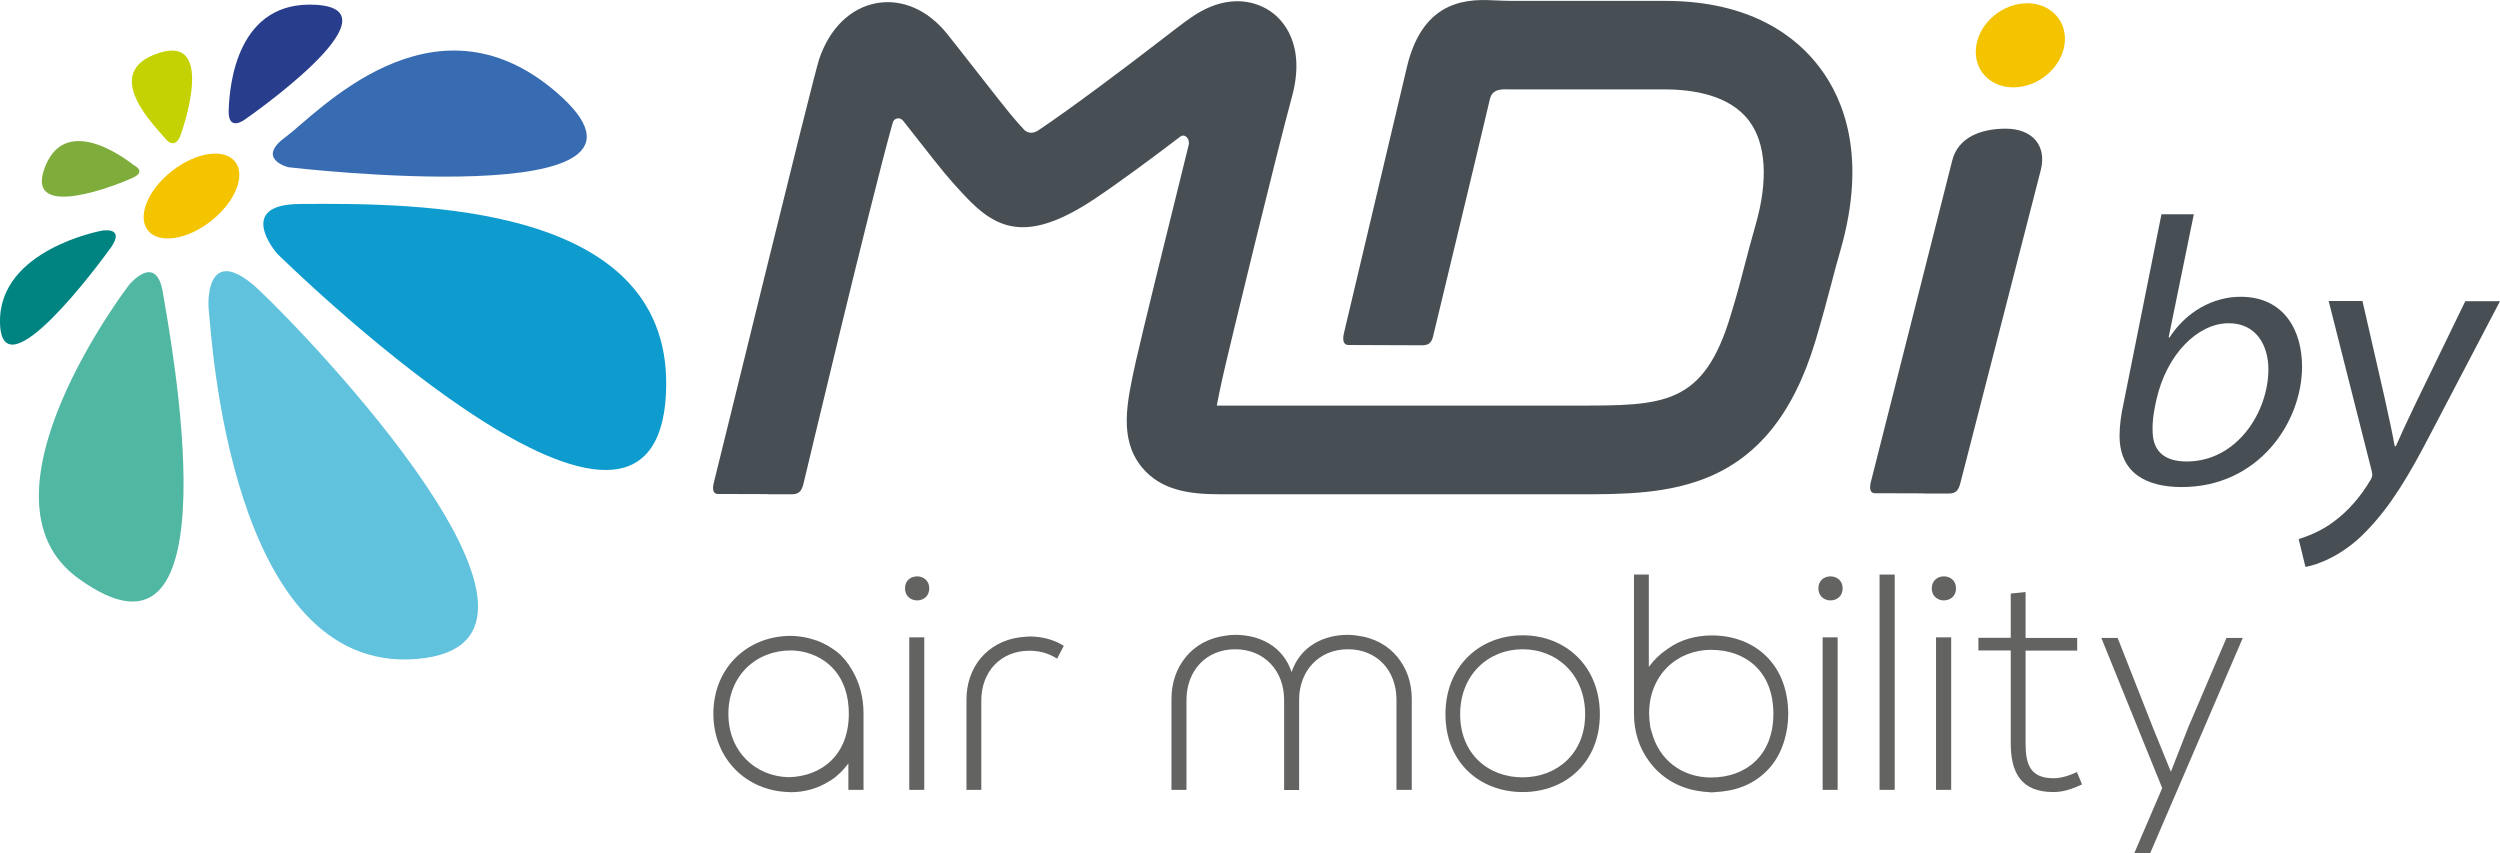 <?xml version="1.0" encoding="utf-8"?>
<!-- Generator: Adobe Illustrator 23.0.3, SVG Export Plug-In . SVG Version: 6.00 Build 0)  -->
<svg version="1.1" id="Livello_1" xmlns="http://www.w3.org/2000/svg" xmlns:xlink="http://www.w3.org/1999/xlink" x="0px" y="0px"
	 viewBox="0 0 170 58.02" style="enable-background:new 0 0 170 58.02;" xml:space="preserve">
<style type="text/css">
	.st0{fill-rule:evenodd;clip-rule:evenodd;fill:#60C2DC;}
	.st1{fill-rule:evenodd;clip-rule:evenodd;fill:#50B7A3;}
	.st2{fill-rule:evenodd;clip-rule:evenodd;fill:#008482;}
	.st3{fill-rule:evenodd;clip-rule:evenodd;fill:#7EAD3C;}
	.st4{fill-rule:evenodd;clip-rule:evenodd;fill:#C4D102;}
	.st5{fill-rule:evenodd;clip-rule:evenodd;fill:#283D8B;}
	.st6{fill-rule:evenodd;clip-rule:evenodd;fill:#376CB2;}
	.st7{fill-rule:evenodd;clip-rule:evenodd;fill:#0E9BCE;}
	.st8{fill-rule:evenodd;clip-rule:evenodd;fill:#F4C400;}
	.st9{fill:#484F54;}
	.st10{fill:#F4C400;}
	.st11{fill:#636362;}
	.st12{enable-background:new    ;}
</style>
<g>
	<g>
		<path class="st0" d="M14.21,21.23c-0.16-1.26,0.1-4.59,3.37-1.54c3.23,3.01,23.52,24.07,10.75,25.12
			C15.56,45.86,14.37,22.5,14.21,21.23"/>
		<path class="st1" d="M8.77,19.38c0,0,1.86-2.28,2.31,0.54c0.46,2.83,5.17,27.33-5.74,19.42C-2.32,33.85,8.77,19.38,8.77,19.38"/>
		<path class="st2" d="M6.95,15.68c0,0,1.53-0.27,0.65,1.07C6.76,17.94,0.1,26.92,0,21.94C-0.1,16.95,6.95,15.68,6.95,15.68"/>
		<path class="st3" d="M9.09,11.23c0,0,0.89,0.4-0.02,0.84c-0.83,0.4-7.52,3.12-6-0.74C4.58,7.48,9.09,11.23,9.09,11.23"/>
		<path class="st4" d="M12.25,9.27c0,0-0.35,0.94-0.99,0.17c-0.62-0.76-4.53-4.5-0.48-5.83C14.84,2.27,12.25,9.27,12.25,9.27"/>
		<path class="st5" d="M16.66,8.12c0,0-1.15,0.88-1.11-0.59c0.05-1.81,0.59-7.56,5.99-7.2C27.36,0.73,16.66,8.12,16.66,8.12"/>
		<path class="st6" d="M19.6,11.37c0,0-2.24-0.56-0.17-2.06C21.5,7.79,29.4-0.97,37.82,6.26C47.62,14.68,19.6,11.37,19.6,11.37"/>
		<path class="st7" d="M18.84,17.24c0,0-2.92-3.35,1.57-3.37c7.73-0.05,25.62-0.18,24.87,13C44.38,42.47,18.84,17.24,18.84,17.24"/>
		<path class="st8" d="M15.99,11c0.73,0.94,0,2.74-1.64,4.03c-1.64,1.29-3.57,1.57-4.3,0.63c-0.73-0.94,0-2.74,1.64-4.03
			S15.26,10.06,15.99,11"/>
		<path class="st9" d="M123.74,4.59c-1.56-2.07-4.65-4.53-10.52-4.53h-10.46c-0.36,0-0.69-0.02-0.99-0.03
			c-1.73-0.09-4.97-0.25-6.1,4.53c-0.49,2.07-4.17,17.62-4.29,18.13c-0.11,0.49,0.01,0.77,0.31,0.77c0.29,0,4.5,0.02,5.02,0.02
			s0.66-0.25,0.76-0.69c0.06-0.26,2.79-11.56,3.85-16.08c0.19-0.75,0.96-0.63,1.43-0.63h10.46c1.88,0,4.4,0.37,5.73,2.14
			c1.15,1.53,1.31,4.03,0.45,7.04c-0.31,1.07-0.51,1.86-0.72,2.65c-0.26,1-0.5,1.95-0.97,3.49c-1.85,6.19-4.56,6.18-10.48,6.18
			H82.96c-0.08,0-0.15,0-0.22,0c0.11-0.61,0.27-1.31,0.36-1.75c0.49-2.2,3.8-15.78,4.74-19.2c1.01-3.66-0.66-5.31-1.42-5.84
			c-0.73-0.51-2.73-1.5-5.5,0.45c-0.43,0.3-1.29,0.96-2.38,1.8c-2.05,1.58-5.66,4.3-7.93,5.82c-0.51,0.34-0.86,0.08-0.98-0.05
			l-0.42-0.46c-0.5-0.55-1.92-2.37-3.06-3.83c-0.66-0.84-1.28-1.64-1.74-2.21c-1.31-1.64-3.06-2.4-4.79-2.1
			c-1.78,0.32-3.21,1.71-3.92,3.82c-0.43,1.29-6.99,28.17-7.16,28.79c-0.13,0.49-0.02,0.77,0.27,0.77c0.19,0,1.97,0.01,3.37,0.01
			c0.03,0,0.05,0.01,0.08,0.01c0.04,0,0.07,0,0.11,0c0.71,0,1.3,0,1.47,0c0.52,0,0.67-0.25,0.79-0.69
			c0.05-0.19,4.47-18.84,6.08-24.59c0.08-0.29,0.47-0.41,0.71-0.11c1.64,2.09,2.75,3.52,3.36,4.19l0.38,0.42
			c2.26,2.52,4.26,4.04,9.28,0.69c1.79-1.2,3.93-2.79,5.82-4.23c0.3-0.23,0.67,0.14,0.57,0.57c-1.45,5.83-3.19,12.92-3.59,14.7
			c-0.62,2.82-1.16,5.25,0.38,7.18c1.32,1.64,3.35,1.87,5.34,1.87h24.26c6.15,0.01,13.1,0.02,16.24-10.46
			c0.49-1.65,0.76-2.69,1.03-3.7c0.19-0.74,0.39-1.49,0.68-2.5C126.96,10.66,125.38,6.76,123.74,4.59"/>
		<path class="st9" d="M136.39,8.75c-1.66,0-3.24,0.57-3.64,2.17c0,0-5.39,21.32-5.53,21.85c-0.13,0.49-0.02,0.77,0.27,0.77
			c0.18,0,1.91,0.01,3.3,0.01c0.03,0,0.06,0.01,0.09,0.01c0.04,0,0.07,0,0.11,0c0.74,0,1.35,0,1.52,0c0.52,0,0.67-0.25,0.79-0.69
			c0.07-0.25,5.48-21.33,5.48-21.33C139.18,9.93,138.23,8.75,136.39,8.75"/>
		<path class="st10" d="M140.38,3.08c-0.26,1.58-1.81,2.86-3.47,2.86s-2.78-1.28-2.52-2.86s1.81-2.86,3.47-2.86
			C139.51,0.23,140.64,1.51,140.38,3.08"/>
	</g>
	<g>
		<path class="st11" d="M63.19,40.01c0,1.09-1.65,1.09-1.65,0C61.53,38.92,63.19,38.92,63.19,40.01 M61.83,53.71h1.02V43.34h-1.02
			V53.71z"/>
		<path class="st11" d="M95.02,44.67c-0.64-0.78-1.56-1.29-2.67-1.44c-0.21-0.03-0.43-0.06-0.65-0.06c-0.01,0-0.02,0-0.03,0h-0.01
			h-0.01c-1.56,0-3.2,0.7-3.82,2.53c-0.61-1.82-2.25-2.53-3.82-2.53H84h-0.01c-0.01,0-0.02,0-0.03,0c-0.23,0-0.44,0.03-0.65,0.06
			c-1.11,0.15-2.03,0.66-2.67,1.44c-0.61,0.74-0.98,1.71-0.98,2.85v6.19h1.02v-6.13c0.01-1.98,1.34-3.43,3.31-3.43
			s3.33,1.45,3.33,3.44v6.13l0,0h1.02l0,0v-6.13c0-1.99,1.36-3.44,3.32-3.44c1.97,0,3.3,1.44,3.3,3.43v6.13H96v-6.19
			C96,46.38,95.63,45.41,95.02,44.67"/>
		<path class="st11" d="M98.29,48.57c0-3.28,2.34-5.37,5.25-5.37s5.25,2.09,5.25,5.37s-2.34,5.29-5.25,5.29S98.29,51.85,98.29,48.57
			 M107.79,48.57c0-2.68-1.9-4.42-4.25-4.42c-2.34,0-4.25,1.74-4.25,4.42c0,2.68,1.9,4.29,4.25,4.29
			C105.88,52.85,107.79,51.24,107.79,48.57"/>
		<path class="st11" d="M57.98,45.63c-0.09-0.16-0.19-0.31-0.29-0.45C57.79,45.32,57.89,45.47,57.98,45.63
			c-0.09-0.15-0.18-0.3-0.28-0.45c0,0-0.01,0-0.01-0.01c-0.14-0.19-0.28-0.38-0.45-0.54c-0.01-0.02-0.02-0.03-0.03-0.04
			c-0.21-0.21-0.45-0.39-0.71-0.55c-0.04-0.02-0.08-0.05-0.12-0.08c-0.25-0.15-0.52-0.28-0.8-0.39c-0.05-0.02-0.09-0.03-0.14-0.04
			c-0.19-0.07-0.4-0.12-0.6-0.17c-0.35-0.07-0.72-0.12-1.08-0.12c-2.89,0-5.25,2.13-5.25,5.29c0,3.11,2.29,5.26,5.12,5.33
			c0.04,0,0.09,0.01,0.13,0.01c0.95,0,1.86-0.25,2.65-0.76c0.03-0.02,0.06-0.03,0.09-0.05c0.21-0.13,0.41-0.3,0.59-0.47
			c0.13-0.11,0.24-0.24,0.35-0.37c0.07-0.08,0.15-0.17,0.22-0.27c0.01-0.01,0.02-0.03,0.03-0.04v0.05v1.7v0.05h1.03v-0.05v-5.08
			v-0.05C58.72,47.39,58.44,46.43,57.98,45.63 M49.53,48.54c0-2.59,1.88-4.31,4.23-4.31c0.27,0,0.52,0.03,0.76,0.07
			c1.83,0.37,3.2,1.78,3.2,4.23c0,2.8-1.83,4.26-4.08,4.32C51.35,52.8,49.53,51.09,49.53,48.54"/>
		<path class="st11" d="M116.4,43.21c-1.07,0-2.1,0.28-2.94,0.87c-0.02,0.01-0.03,0.02-0.04,0.03c-0.03,0.02-0.05,0.04-0.07,0.05
			c-0.48,0.32-0.89,0.72-1.23,1.19v-6.28h-1.01v9.48c0,1.25,0.38,2.33,1.01,3.19c0.79,1.11,2,1.84,3.39,2.05
			c0.2,0.03,0.41,0.06,0.62,0.07c0.04,0,0.07,0.01,0.11,0.01c0.05,0,0.09,0.01,0.13,0.01c0.01,0,0.02,0,0.03,0s0.02,0,0.03,0
			c0.08,0,0.16-0.01,0.25-0.02c0.16-0.01,0.3-0.02,0.45-0.04c1.28-0.14,2.38-0.68,3.18-1.58c0.46-0.51,0.81-1.15,1.03-1.9
			c0.16-0.54,0.26-1.13,0.26-1.79C121.59,45.13,119.29,43.21,116.4,43.21 M116.36,52.87c-2,0-3.55-1.21-4.04-3.08
			c-0.03-0.12-0.08-0.22-0.1-0.35c-0.01-0.04,0-0.08-0.01-0.11c-0.04-0.26-0.07-0.52-0.07-0.79v-0.02c0-2.57,1.84-4.33,4.22-4.33
			c2.32,0,4.23,1.44,4.23,4.35C120.59,51.41,118.68,52.87,116.36,52.87"/>
		<path class="st11" d="M125.3,40.01c0,1.09-1.65,1.09-1.65,0C123.64,38.92,125.3,38.92,125.3,40.01 M123.94,53.71h1.02V43.34h-1.02
			V53.71z"/>
		<rect x="127.81" y="39.07" class="st11" width="1.03" height="14.64"/>
		<path class="st11" d="M133.01,40.01c0,1.09-1.65,1.09-1.65,0S133.01,38.92,133.01,40.01 M131.65,53.71h1.03V43.34h-1.03V53.71z"/>
		<path class="st11" d="M137.74,40.26v3.12h3.51v0.86h-3.51v6.3c0,1.4,0.29,2.38,1.9,2.38c0.5,0,1.06-0.17,1.59-0.42l0.35,0.84
			c-0.65,0.31-1.3,0.52-1.94,0.52c-2.2,0-2.91-1.3-2.91-3.33v-6.3h-2.2v-0.86h2.2v-3.01L137.74,40.26z"/>
		<polygon class="st11" points="152.51,43.38 146.21,58.02 145.13,58.02 147.03,53.59 142.89,43.38 144,43.38 146.4,49.48 
			147.62,52.48 148.8,49.46 151.4,43.38 		"/>
		<path class="st11" d="M72.34,43.92c-0.68-0.44-1.5-0.63-2.29-0.64h-0.03h-0.01H70c-0.01,0-0.02,0-0.03,0c-0.03,0-0.06,0-0.09,0.01
			c-0.12,0-0.23,0.02-0.35,0.03c-0.07,0.01-0.14,0.01-0.21,0.02c-1.08,0.15-1.98,0.65-2.62,1.4c-0.01,0.01-0.02,0.02-0.02,0.02
			c-0.6,0.73-0.96,1.69-0.96,2.82v6.13h1.01v-6.08c0-1.96,1.32-3.38,3.27-3.38h0.01c0.72,0,1.35,0.2,1.87,0.54L72.34,43.92
			C72.35,43.92,72.35,43.92,72.34,43.92"/>
	</g>
	<g class="st12">
		<path class="st9" d="M149.18,14.57l-1.71,8.36l0.05,0.03c1.15-1.78,2.98-2.78,4.84-2.78c2.98,0,4.18,2.32,4.18,4.74
			c0,3.82-2.98,8.2-8.18,8.2c-2.32,0-4.23-0.89-4.23-3.49c0-0.64,0.1-1.43,0.25-2.09l2.6-12.97H149.18z M146.53,27.69
			c-0.08,0.43-0.18,0.97-0.15,1.68c0.03,1.32,0.81,2.01,2.32,2.01c3.41,0,5.55-3.36,5.55-6.27c0-1.58-0.79-3.13-2.7-3.13
			c-2.06,0-4.2,2.04-4.92,5.22L146.53,27.69z"/>
		<path class="st9" d="M160.65,20.48l1.5,6.55c0.33,1.5,0.54,2.47,0.69,3.31h0.08c0.31-0.71,0.69-1.55,1.38-2.98l3.34-6.88H170
			l-4.79,9.15c-1.38,2.65-2.62,4.77-4.31,6.5c-1.58,1.66-3.34,2.29-4.13,2.42l-0.46-1.89c0.54-0.18,1.5-0.51,2.4-1.2
			c0.87-0.64,1.76-1.58,2.52-2.88c0.1-0.2,0.1-0.33,0.05-0.54l-2.93-11.57H160.65z"/>
	</g>
</g>
</svg>
